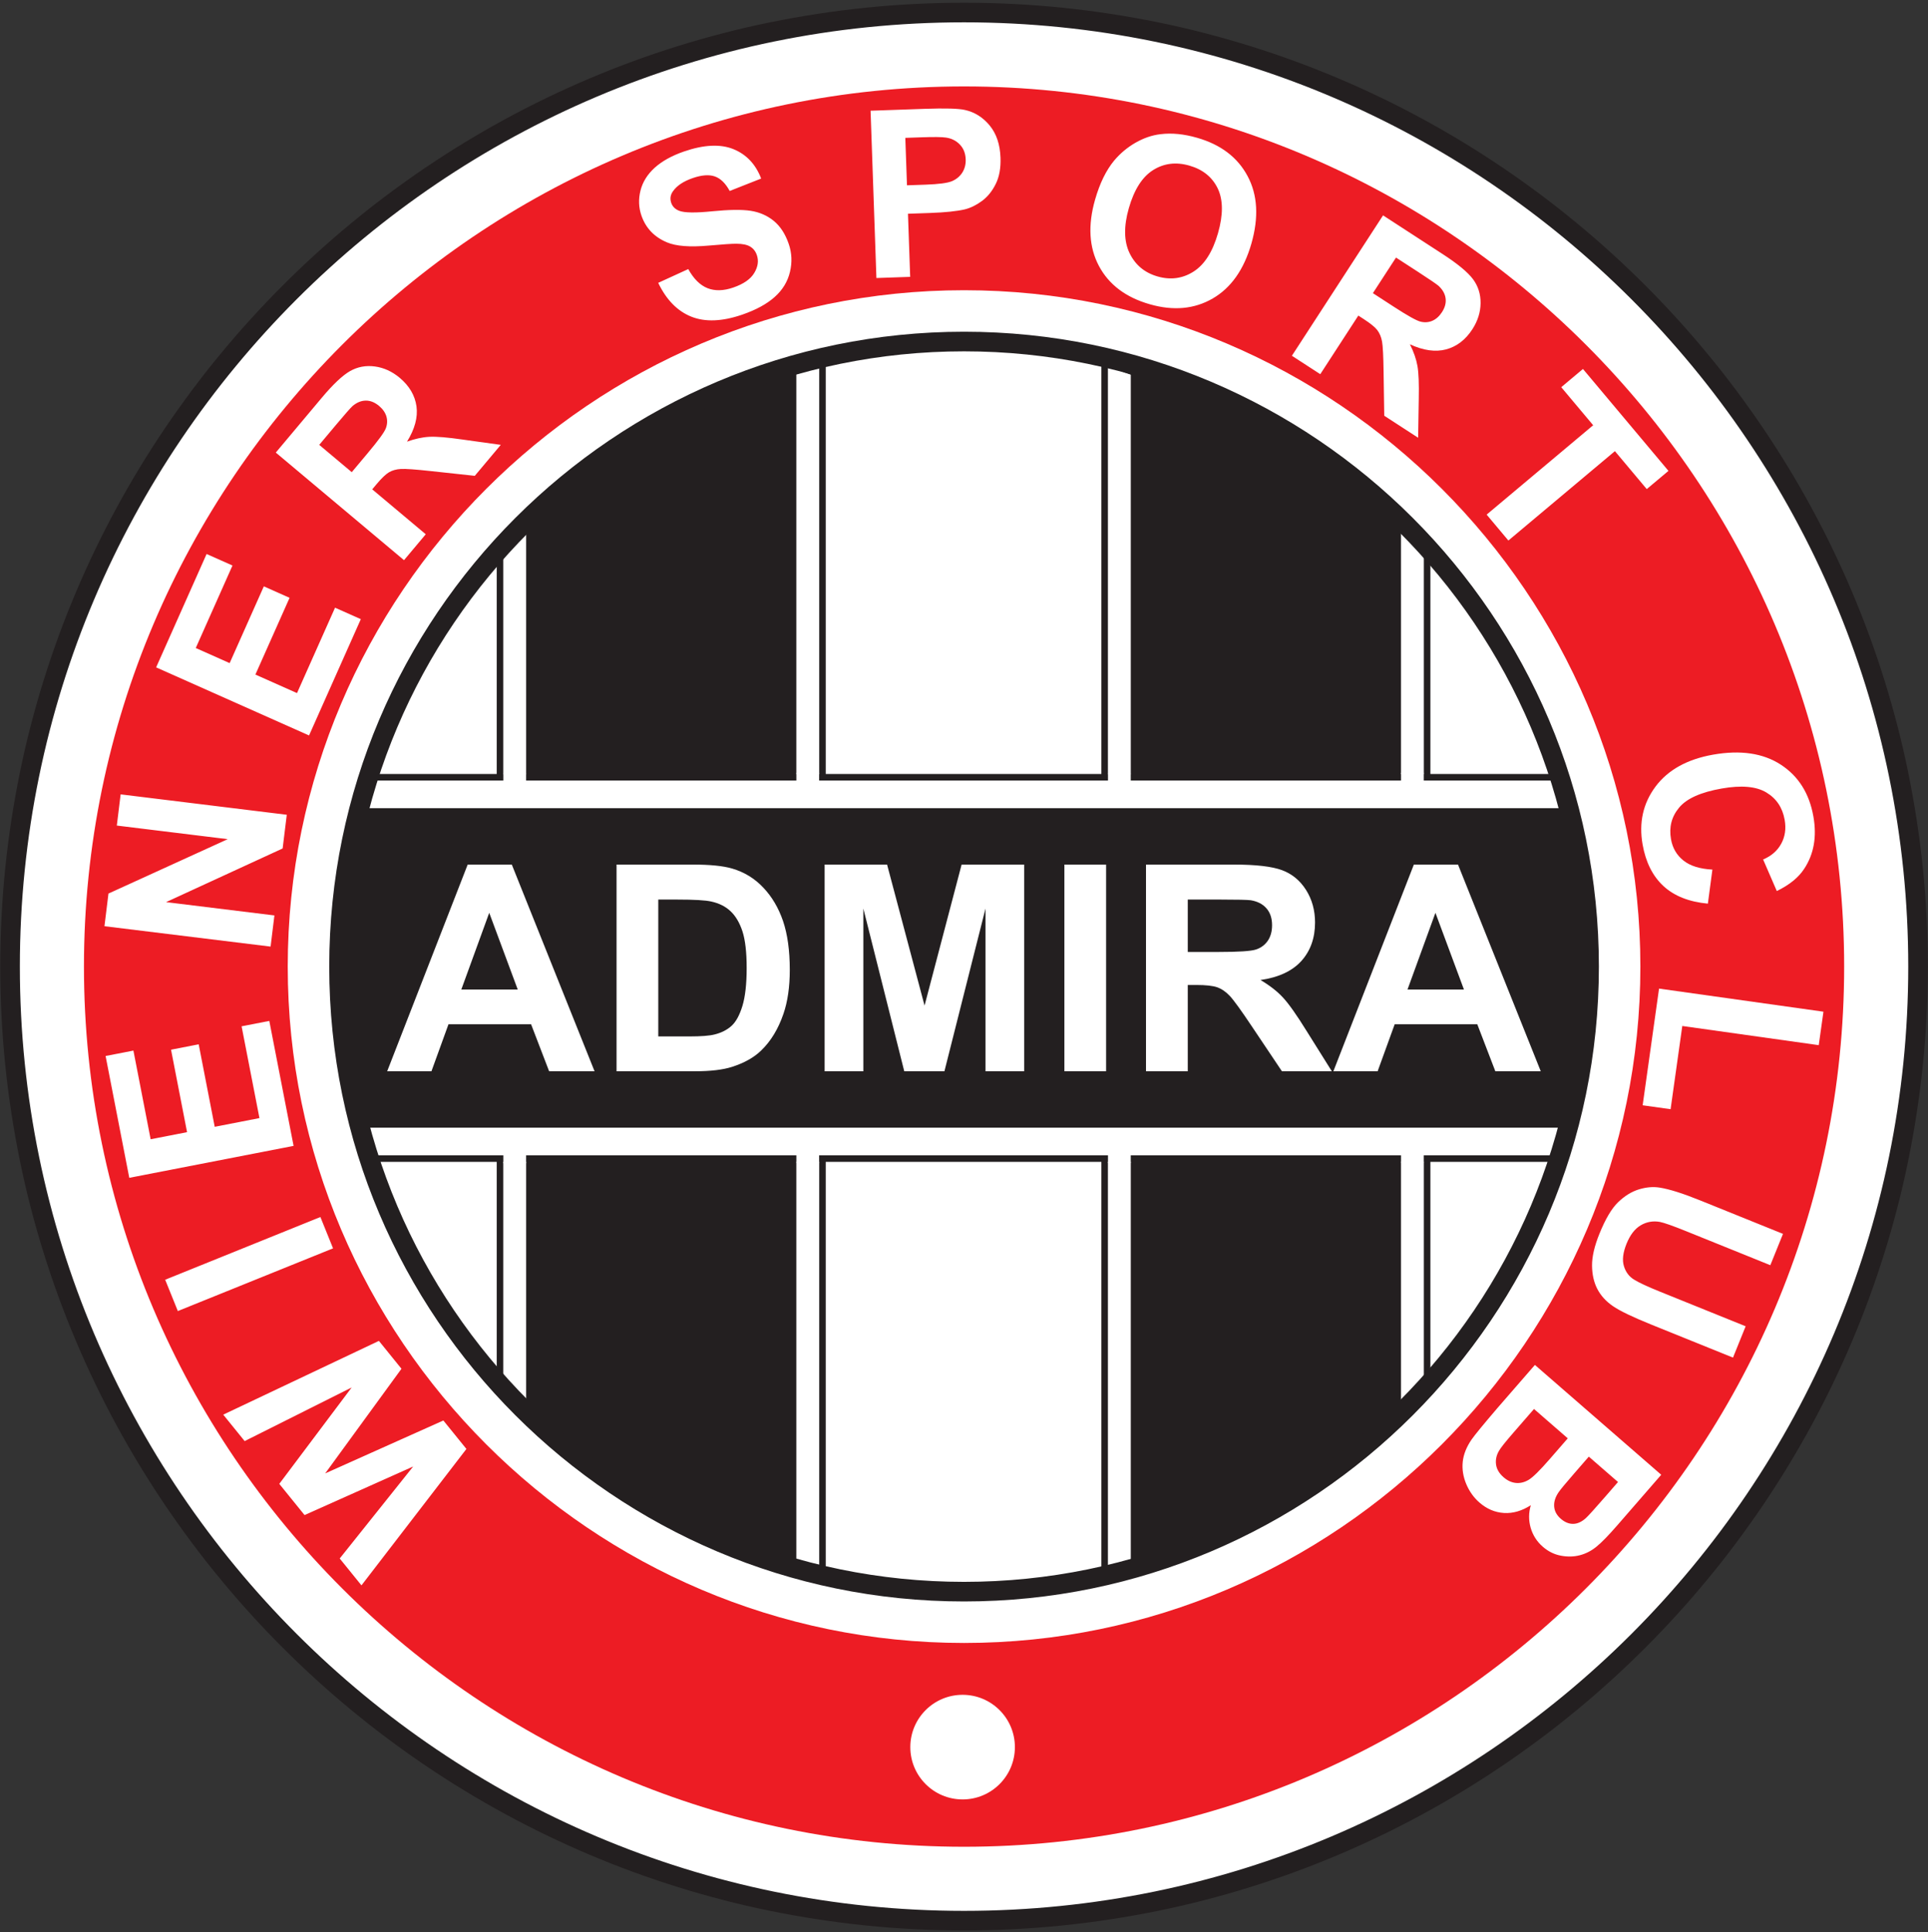 <?xml version="1.0" encoding="UTF-8"?>
<svg xmlns="http://www.w3.org/2000/svg" xmlns:xlink="http://www.w3.org/1999/xlink" width="476pt" height="477pt" viewBox="0 0 476 477" version="1.1">
<rect x="0" y="0" width="476" height="477" fill="#333333" stroke="none"/>
<g id="surface1">
<path style=" stroke:none;fill-rule:evenodd;fill:rgb(100%,100%,100%);fill-opacity:1;" d="M 238.016 474.152 C 367.691 474.152 473.547 368.301 473.547 238.621 C 473.547 108.945 367.691 3.094 238.016 3.094 C 108.34 3.094 2.484 108.945 2.484 238.621 C 2.484 368.301 108.34 474.152 238.016 474.152 "/>
<path style=" stroke:none;fill-rule:evenodd;fill:rgb(13.699%,12.199%,12.5%);fill-opacity:1;" d="M 0.062 238.621 C 0.062 369.828 106.805 476.574 238.016 476.574 C 369.223 476.574 475.965 369.828 475.965 238.621 C 475.965 107.414 369.223 0.672 238.016 0.672 C 106.805 0.672 0.062 107.414 0.062 238.621 Z M 4.902 238.621 C 4.902 110.086 109.477 5.512 238.016 5.512 C 366.551 5.512 471.125 110.086 471.125 238.621 C 471.125 367.16 366.551 471.734 238.016 471.734 C 109.477 471.734 4.902 367.16 4.902 238.621 "/>
<path style=" stroke:none;fill-rule:evenodd;fill:rgb(92.899%,10.999%,14.099%);fill-opacity:1;" d="M 238.016 455.91 C 357.695 455.91 455.301 358.305 455.301 238.621 C 455.301 118.941 357.695 21.336 238.016 21.336 C 118.332 21.336 20.727 118.941 20.727 238.621 C 20.727 358.305 118.332 455.91 238.016 455.91 "/>
<path style=" stroke:none;fill-rule:evenodd;fill:rgb(100%,100%,100%);fill-opacity:1;" d="M 238.016 405.598 C 329.926 405.598 404.988 330.535 404.988 238.621 C 404.988 146.711 329.926 71.648 238.016 71.648 C 146.102 71.648 71.039 146.711 71.039 238.621 C 71.039 330.535 146.102 405.598 238.016 405.598 "/>
<path style=" stroke:none;fill-rule:evenodd;fill:rgb(100%,100%,100%);fill-opacity:1;" d="M 238.016 392.934 C 322.953 392.934 392.324 323.562 392.324 238.621 C 392.324 153.684 322.953 84.312 238.016 84.312 C 153.074 84.312 83.703 153.684 83.703 238.621 C 83.703 323.562 153.074 392.934 238.016 392.934 "/>
<path style=" stroke:none;fill-rule:evenodd;fill:rgb(100%,100%,100%);fill-opacity:1;" d="M 203.059 388.566 L 157.199 370.008 L 123.441 342.391 L 123.441 133.492 L 160.43 105.789 L 203.059 87.449 L 203.059 388.566 "/>
<path style=" stroke:none;fill-rule:evenodd;fill:rgb(13.699%,12.199%,12.5%);fill-opacity:1;" d="M 202.742 86.711 L 160.02 105.086 L 122.637 133.09 L 122.637 342.77 L 156.785 370.711 L 203.867 389.766 L 203.867 86.227 Z M 202.254 88.676 C 202.254 91.098 202.254 385.004 202.254 387.371 C 200.145 386.516 157.836 369.395 157.613 369.309 C 157.43 369.152 124.828 342.48 124.25 342.008 C 124.25 341.246 124.25 134.699 124.25 133.898 C 124.883 133.422 160.684 106.605 160.836 106.492 C 161.004 106.418 200.121 89.594 202.254 88.676 "/>
<path style=" stroke:none;fill-rule:evenodd;fill:rgb(13.699%,12.199%,12.5%);fill-opacity:1;" d="M 196.605 387.223 L 159.352 372.699 L 129.898 348.223 L 129.898 127.395 L 161.234 104.801 L 196.605 89.215 L 196.605 387.223 "/>
<path style=" stroke:none;fill-rule:evenodd;fill:rgb(100%,100%,100%);fill-opacity:1;" d="M 352.34 135.859 L 352.34 342.844 L 309.172 376.734 L 272.723 388.031 L 272.723 89.336 L 312.129 103.457 L 352.34 135.859 "/>
<path style=" stroke:none;fill-rule:evenodd;fill:rgb(13.699%,12.199%,12.5%);fill-opacity:1;" d="M 271.918 89.336 L 271.918 389.125 L 309.551 377.461 L 353.145 343.234 L 353.145 135.473 L 312.527 102.742 L 271.918 88.188 Z M 273.531 90.48 C 275.566 91.211 311.48 104.082 311.727 104.172 C 311.938 104.336 350.941 135.77 351.531 136.246 C 351.531 137.012 351.531 341.672 351.531 342.449 C 350.926 342.926 309.02 375.824 308.789 376.008 C 308.516 376.094 275.496 386.324 273.531 386.934 C 273.531 384.77 273.531 92.746 273.531 90.48 "/>
<path style=" stroke:none;fill-rule:evenodd;fill:rgb(13.699%,12.199%,12.5%);fill-opacity:1;" d="M 345.887 129.008 L 345.887 348.492 L 314.012 373.508 L 279.18 387.223 L 279.18 89.484 L 322.887 107.762 L 345.887 129.008 "/>
<path style=" stroke:none;fill-rule:evenodd;fill:rgb(100%,100%,100%);fill-opacity:1;" d="M 86.797 204.121 L 90.629 191.879 L 384.754 191.879 L 388.988 207.145 L 392.215 235.789 L 390.805 258.789 L 384.75 286.02 L 91.031 286.02 L 86.191 269.078 L 83.77 249.508 L 84.305 225.031 L 86.797 204.121 "/>
<path style=" stroke:none;fill-rule:evenodd;fill:rgb(13.699%,12.199%,12.5%);fill-opacity:1;" d="M 384.754 191.074 L 90.035 191.074 L 86.004 203.949 L 83.508 224.938 L 82.961 249.492 L 85.391 269.176 L 90.422 286.828 L 385.398 286.828 L 391.594 258.965 L 393.023 235.84 L 389.789 207.055 L 385.367 191.074 Z M 384.141 192.688 C 384.441 193.777 388.211 207.363 388.211 207.363 L 391.414 235.883 L 389.996 258.738 C 389.996 258.738 384.371 284.008 384.105 285.215 C 382.816 285.215 92.848 285.215 91.641 285.215 C 91.328 284.121 86.965 268.855 86.965 268.855 L 84.57 249.41 L 85.113 225.051 C 85.113 225.051 87.57 204.438 87.59 204.289 C 87.629 204.156 90.902 193.711 91.223 192.688 C 92.398 192.688 382.922 192.688 384.141 192.688 "/>
<path style=" stroke:none;fill-rule:evenodd;fill:rgb(13.699%,12.199%,12.5%);fill-opacity:1;" d="M 81.285 238.621 C 81.285 325.043 151.594 395.352 238.016 395.352 C 324.438 395.352 394.746 325.043 394.746 238.621 C 394.746 152.203 324.438 81.891 238.016 81.891 C 151.594 81.891 81.285 152.203 81.285 238.621 Z M 86.125 238.621 C 86.125 154.871 154.262 86.734 238.016 86.734 C 321.766 86.734 389.902 154.871 389.902 238.621 C 389.902 322.375 321.766 390.512 238.016 390.512 C 154.262 390.512 86.125 322.375 86.125 238.621 "/>
<path style=" stroke:none;fill-rule:evenodd;fill:rgb(13.699%,12.199%,12.5%);fill-opacity:1;" d="M 86.996 199.512 L 387.172 199.512 L 392.016 218.441 L 392.215 237.406 L 392.215 255.359 L 387.574 278.391 L 88.406 278.391 L 83.367 253.34 L 82.914 240.027 L 83.969 222.879 L 86.996 199.512 "/>
<path style=" stroke:none;fill-rule:evenodd;fill:rgb(100%,100%,100%);fill-opacity:1;" d="M 129.891 193.148 L 124.266 193.148 L 124.266 190.957 L 129.891 190.957 L 129.891 193.148 "/>
<path style=" stroke:none;fill-rule:evenodd;fill:rgb(100%,100%,100%);fill-opacity:1;" d="M 202.234 193.051 L 196.613 193.051 L 196.613 190.855 L 202.234 190.855 L 202.234 193.051 "/>
<path style=" stroke:none;fill-rule:evenodd;fill:rgb(100%,100%,100%);fill-opacity:1;" d="M 279.172 193.148 L 273.547 193.148 L 273.547 190.957 L 279.172 190.957 L 279.172 193.148 "/>
<path style=" stroke:none;fill-rule:evenodd;fill:rgb(100%,100%,100%);fill-opacity:1;" d="M 351.516 193 L 345.895 193 L 345.895 190.805 L 351.516 190.805 L 351.516 193 "/>
<path style=" stroke:none;fill-rule:evenodd;fill:rgb(100%,100%,100%);fill-opacity:1;" d="M 351.516 287.004 L 345.895 287.004 L 345.895 284.812 L 351.516 284.812 L 351.516 287.004 "/>
<path style=" stroke:none;fill-rule:evenodd;fill:rgb(100%,100%,100%);fill-opacity:1;" d="M 279.172 287.082 L 273.547 287.082 L 273.547 284.887 L 279.172 284.887 L 279.172 287.082 "/>
<path style=" stroke:none;fill-rule:evenodd;fill:rgb(100%,100%,100%);fill-opacity:1;" d="M 202.234 287.031 L 196.613 287.031 L 196.613 284.836 L 202.234 284.836 L 202.234 287.031 "/>
<path style=" stroke:none;fill-rule:evenodd;fill:rgb(100%,100%,100%);fill-opacity:1;" d="M 129.891 287.156 L 124.266 287.156 L 124.266 284.961 L 129.891 284.961 L 129.891 287.156 "/>
<path style=" stroke:none;fill-rule:evenodd;fill:rgb(100%,100%,100%);fill-opacity:1;" d="M 250.566 431.309 C 250.566 438.441 244.785 444.223 237.656 444.223 C 230.527 444.223 224.746 438.441 224.746 431.309 C 224.746 424.18 230.527 418.398 237.656 418.398 C 244.785 418.398 250.566 424.18 250.566 431.309 "/>
<path style=" stroke:none;fill-rule:nonzero;fill:rgb(100%,100%,100%);fill-opacity:1;" d="M 146.789 264.461 L 135.574 264.461 L 131.121 252.867 L 110.723 252.867 L 106.52 264.461 L 95.59 264.461 L 115.465 213.438 L 126.359 213.438 Z M 127.82 244.277 L 120.785 225.344 L 113.895 244.277 Z M 152.219 213.438 L 171.051 213.438 C 175.289 213.438 178.523 213.762 180.754 214.414 C 183.75 215.293 186.316 216.859 188.441 219.117 C 190.578 221.363 192.207 224.117 193.324 227.375 C 194.43 230.641 194.988 234.656 194.988 239.445 C 194.988 243.637 194.465 247.262 193.418 250.301 C 192.148 254.008 190.328 257.012 187.953 259.309 C 186.172 261.055 183.762 262.406 180.719 263.383 C 178.449 264.105 175.41 264.461 171.598 264.461 L 152.219 264.461 Z M 162.52 222.074 L 162.52 255.863 L 170.207 255.863 C 173.078 255.863 175.16 255.707 176.441 255.375 C 178.105 254.961 179.496 254.258 180.602 253.258 C 181.703 252.262 182.598 250.609 183.297 248.328 C 183.988 246.047 184.344 242.926 184.344 238.98 C 184.344 235.035 183.988 232.02 183.297 229.902 C 182.598 227.789 181.621 226.137 180.375 224.961 C 179.117 223.773 177.523 222.977 175.602 222.562 C 174.164 222.23 171.348 222.074 167.141 222.074 Z M 203.59 264.461 L 203.59 213.438 L 219.008 213.438 L 228.262 248.246 L 237.41 213.438 L 252.867 213.438 L 252.867 264.461 L 243.305 264.461 L 243.305 224.297 L 233.168 264.461 L 223.25 264.461 L 213.152 224.297 L 213.152 264.461 Z M 262.785 264.461 L 262.785 213.438 L 273.086 213.438 L 273.086 264.461 Z M 282.934 264.461 L 282.934 213.438 L 304.625 213.438 C 310.078 213.438 314.035 213.902 316.508 214.816 C 318.977 215.73 320.961 217.359 322.445 219.699 C 323.93 222.051 324.668 224.727 324.668 227.742 C 324.668 231.566 323.539 234.738 321.293 237.234 C 319.051 239.715 315.676 241.297 311.195 241.938 C 313.43 243.246 315.27 244.672 316.719 246.227 C 318.172 247.781 320.117 250.539 322.578 254.508 L 328.812 264.461 L 316.492 264.461 L 309.047 253.355 C 306.395 249.387 304.59 246.891 303.617 245.859 C 302.641 244.824 301.609 244.125 300.516 243.73 C 299.422 243.352 297.699 243.16 295.324 243.16 L 293.246 243.16 L 293.246 264.461 Z M 293.246 235.012 L 300.859 235.012 C 305.805 235.012 308.891 234.812 310.125 234.395 C 311.352 233.98 312.312 233.254 313.012 232.23 C 313.703 231.211 314.059 229.938 314.059 228.406 C 314.059 226.684 313.598 225.309 312.68 224.25 C 311.766 223.191 310.469 222.527 308.797 222.242 C 307.965 222.133 305.457 222.074 301.273 222.074 L 293.246 222.074 Z M 380.395 264.461 L 369.18 264.461 L 364.727 252.867 L 344.328 252.867 L 340.121 264.461 L 329.195 264.461 L 349.066 213.438 L 359.965 213.438 Z M 361.426 244.277 L 354.391 225.344 L 347.5 244.277 Z M 361.426 244.277 "/>
<path style=" stroke:none;fill-rule:nonzero;fill:rgb(100%,100%,100%);fill-opacity:1;" d="M 115.152 357.703 L 89.242 391.379 L 83.871 384.746 L 102.008 362.035 L 75.195 374.027 L 68.953 366.32 L 86.824 342.523 L 60.402 355.762 L 55.113 349.234 L 93.547 331.023 L 99.117 337.906 L 80.285 363.742 L 109.461 350.676 Z M 82.227 308.18 L 43.906 323.66 L 40.781 315.926 L 79.102 300.445 Z M 72.484 282.883 L 31.918 290.77 L 26.07 260.695 L 32.938 259.359 L 37.191 281.246 L 46.184 279.496 L 42.227 259.137 L 49.055 257.809 L 53.012 278.172 L 64.055 276.023 L 59.648 253.363 L 66.488 252.035 Z M 66.805 233.688 L 25.789 228.652 L 26.777 220.594 L 56.227 207.164 L 28.84 203.805 L 29.785 196.105 L 70.801 201.141 L 69.781 209.461 L 41 222.707 L 67.75 225.992 Z M 76.301 181.562 L 38.547 164.754 L 51.008 136.766 L 57.398 139.609 L 48.332 159.977 L 56.699 163.703 L 65.137 144.754 L 71.492 147.582 L 63.055 166.531 L 73.328 171.105 L 82.719 150.02 L 89.082 152.852 Z M 99.746 138.289 L 68.09 111.727 L 79.383 98.27 C 82.219 94.883 84.566 92.672 86.422 91.613 C 88.277 90.559 90.32 90.172 92.543 90.469 C 94.777 90.773 96.816 91.707 98.691 93.277 C 101.062 95.27 102.445 97.621 102.824 100.312 C 103.195 103 102.418 105.914 100.484 109.027 C 102.461 108.324 104.301 107.922 106.023 107.836 C 107.742 107.746 110.469 107.973 114.211 108.512 L 123.633 109.824 L 117.219 117.469 L 106.449 116.305 C 102.605 115.887 100.121 115.707 98.973 115.773 C 97.824 115.84 96.852 116.117 96.039 116.59 C 95.234 117.07 94.219 118.039 92.98 119.512 L 91.898 120.805 L 105.113 131.895 Z M 86.844 116.562 L 90.809 111.836 C 93.379 108.77 94.863 106.746 95.246 105.766 C 95.625 104.789 95.68 103.812 95.41 102.848 C 95.133 101.887 94.531 101.004 93.582 100.207 C 92.512 99.312 91.414 98.879 90.285 98.898 C 89.148 98.914 88.062 99.371 87.016 100.262 C 86.516 100.723 85.172 102.246 82.996 104.84 L 78.816 109.824 Z M 162.504 69.828 L 169.922 66.43 C 171.266 68.855 172.855 70.426 174.691 71.148 C 176.516 71.863 178.625 71.816 181.027 70.988 C 183.566 70.117 185.301 68.918 186.211 67.395 C 187.133 65.875 187.348 64.398 186.852 62.961 C 186.531 62.031 185.988 61.344 185.223 60.887 C 184.461 60.414 183.32 60.176 181.801 60.172 C 180.77 60.16 178.465 60.32 174.898 60.633 C 170.309 61.047 166.895 60.773 164.668 59.832 C 161.527 58.512 159.426 56.305 158.359 53.211 C 157.672 51.219 157.598 49.168 158.129 47.043 C 158.66 44.926 159.836 43.047 161.641 41.406 C 163.461 39.773 165.859 38.438 168.863 37.402 C 173.773 35.711 177.828 35.516 181.051 36.809 C 184.27 38.113 186.559 40.531 187.922 44.078 L 180.152 47.145 C 179.125 45.246 177.898 44.051 176.488 43.559 C 175.074 43.062 173.258 43.195 171.039 43.961 C 168.746 44.75 167.105 45.836 166.141 47.227 C 165.508 48.113 165.367 49.066 165.715 50.078 C 166.035 51.004 166.699 51.66 167.707 52.047 C 168.988 52.543 171.707 52.582 175.855 52.16 C 180.012 51.75 183.172 51.711 185.344 52.043 C 187.516 52.383 189.406 53.207 191.031 54.527 C 192.648 55.855 193.883 57.754 194.73 60.219 C 195.5 62.453 195.605 64.77 195.027 67.145 C 194.457 69.531 193.203 71.59 191.254 73.32 C 189.309 75.059 186.633 76.512 183.238 77.68 C 178.301 79.379 174.113 79.547 170.68 78.176 C 167.246 76.805 164.516 74.02 162.504 69.828 Z M 216.375 68.637 L 214.934 27.336 L 228.309 26.867 C 233.375 26.691 236.691 26.785 238.242 27.148 C 240.629 27.68 242.668 28.957 244.336 30.977 C 246.004 33 246.898 35.652 247.012 38.934 C 247.102 41.473 246.715 43.625 245.852 45.379 C 244.988 47.141 243.871 48.535 242.484 49.578 C 241.102 50.605 239.684 51.312 238.234 51.68 C 236.258 52.145 233.379 52.445 229.602 52.578 L 224.168 52.766 L 224.711 68.348 Z M 223.512 34.035 L 223.922 45.746 L 228.48 45.59 C 231.77 45.473 233.965 45.188 235.055 44.715 C 236.145 44.242 236.984 43.539 237.59 42.594 C 238.18 41.648 238.461 40.57 238.418 39.348 C 238.367 37.848 237.883 36.625 236.961 35.672 C 236.055 34.734 234.906 34.156 233.551 33.965 C 232.547 33.809 230.543 33.789 227.543 33.895 Z M 270.363 49.281 C 271.523 45.23 273.102 42.008 275.098 39.609 C 276.586 37.852 278.336 36.383 280.359 35.223 C 282.383 34.07 284.438 33.367 286.52 33.125 C 289.297 32.781 292.297 33.078 295.531 34.008 C 301.387 35.688 305.551 38.84 308.02 43.484 C 310.496 48.117 310.805 53.672 308.953 60.137 C 307.113 66.555 303.926 71.066 299.398 73.691 C 294.875 76.309 289.691 76.785 283.867 75.113 C 277.957 73.422 273.773 70.27 271.32 65.672 C 268.867 61.062 268.551 55.598 270.363 49.281 Z M 278.699 51.383 C 277.41 55.879 277.477 59.59 278.883 62.504 C 280.301 65.422 282.605 67.336 285.805 68.254 C 288.996 69.168 291.949 68.773 294.668 67.051 C 297.371 65.336 299.387 62.18 300.707 57.574 C 302.012 53.023 301.988 49.34 300.645 46.523 C 299.285 43.711 296.953 41.832 293.652 40.887 C 290.34 39.934 287.352 40.309 284.676 41.996 C 282.008 43.684 280.012 46.801 278.699 51.383 Z M 318.953 87.828 L 341.461 53.168 L 356.195 62.738 C 359.902 65.145 362.383 67.203 363.66 68.914 C 364.934 70.625 365.562 72.605 365.539 74.852 C 365.512 77.102 364.832 79.246 363.504 81.293 C 361.816 83.895 359.648 85.551 357.023 86.254 C 354.402 86.949 351.414 86.535 348.09 84.996 C 349.027 86.867 349.652 88.648 349.949 90.344 C 350.246 92.039 350.355 94.773 350.273 98.551 L 350.121 108.066 L 341.754 102.633 L 341.59 91.801 C 341.539 87.938 341.414 85.445 341.211 84.312 C 341.004 83.184 340.609 82.25 340.043 81.504 C 339.469 80.762 338.383 79.871 336.766 78.824 L 335.355 77.906 L 325.961 92.375 Z M 338.949 72.371 L 344.121 75.73 C 347.48 77.91 349.668 79.137 350.688 79.398 C 351.703 79.656 352.676 79.59 353.605 79.203 C 354.523 78.812 355.324 78.105 356.004 77.066 C 356.762 75.895 357.055 74.754 356.898 73.637 C 356.746 72.512 356.16 71.488 355.148 70.555 C 354.629 70.117 352.953 68.969 350.113 67.125 L 344.656 63.586 Z M 367.035 127.043 L 393.336 104.977 L 385.453 95.586 L 390.812 91.09 L 411.922 116.246 L 406.562 120.742 L 398.703 111.375 L 372.402 133.441 Z M 422.77 214.676 L 421.652 223.082 C 416.992 222.645 413.34 221.195 410.676 218.734 C 408.027 216.281 406.309 212.859 405.539 208.492 C 404.586 203.09 405.648 198.32 408.723 194.191 C 411.805 190.062 416.551 187.43 422.945 186.301 C 429.719 185.105 435.289 185.934 439.656 188.77 C 444.016 191.605 446.703 195.867 447.707 201.574 C 448.586 206.547 447.832 210.855 445.434 214.48 C 444.027 216.645 441.766 218.469 438.672 219.973 L 435.293 212.176 C 437.324 211.328 438.812 210.031 439.766 208.281 C 440.719 206.539 440.996 204.574 440.613 202.395 C 440.082 199.383 438.57 197.117 436.07 195.625 C 433.578 194.129 429.906 193.809 425.055 194.664 C 419.91 195.57 416.402 197.137 414.551 199.379 C 412.688 201.613 412.023 204.211 412.547 207.168 C 412.93 209.355 413.953 211.109 415.625 212.441 C 417.285 213.77 419.672 214.512 422.77 214.676 Z M 409.598 244.055 L 450.188 249.758 L 449.027 258.02 L 415.336 253.285 L 412.449 273.828 L 405.551 272.859 Z M 440.199 304.605 L 437.074 312.34 L 416.32 303.957 C 413.031 302.625 410.848 301.859 409.801 301.652 C 408.098 301.352 406.52 301.637 405.07 302.492 C 403.613 303.355 402.453 304.871 401.578 307.027 C 400.691 309.223 400.469 311.062 400.918 312.543 C 401.359 314.02 402.195 315.133 403.406 315.883 C 404.629 316.645 406.75 317.629 409.785 318.855 L 430.98 327.418 L 427.855 335.152 L 407.73 327.02 C 403.125 325.16 399.965 323.645 398.23 322.457 C 396.5 321.27 395.215 319.855 394.355 318.203 C 393.508 316.555 393.074 314.621 393.055 312.438 C 393.039 310.238 393.648 307.621 394.875 304.59 C 396.352 300.934 397.895 298.328 399.504 296.777 C 401.113 295.23 402.816 294.184 404.605 293.629 C 406.398 293.078 408.105 292.926 409.727 293.18 C 412.129 293.555 415.469 294.613 419.758 296.348 Z M 410.137 364.074 L 399.301 376.543 C 397.152 379.012 395.449 380.77 394.184 381.797 C 392.926 382.836 391.555 383.543 390.07 383.934 C 388.586 384.324 387.031 384.363 385.387 384.055 C 383.746 383.754 382.25 383.016 380.906 381.848 C 379.445 380.578 378.445 379.016 377.906 377.172 C 377.375 375.32 377.387 373.461 377.945 371.586 C 375.746 373 373.527 373.645 371.312 373.508 C 369.09 373.371 367.078 372.516 365.277 370.949 C 363.859 369.719 362.766 368.191 361.996 366.363 C 361.234 364.539 360.941 362.707 361.133 360.871 C 361.328 359.039 362.059 357.199 363.328 355.359 C 364.129 354.219 366.258 351.621 369.719 347.578 L 378.949 336.961 Z M 399.465 365.863 L 392.258 359.598 L 388.672 363.723 C 386.535 366.176 385.246 367.73 384.801 368.391 C 383.992 369.57 383.621 370.742 383.703 371.898 C 383.785 373.051 384.332 374.062 385.344 374.941 C 386.309 375.781 387.32 376.203 388.383 376.195 C 389.453 376.184 390.504 375.703 391.535 374.77 C 392.152 374.207 393.746 372.445 396.324 369.48 Z M 387.062 355.082 L 378.727 347.836 L 373.664 353.66 C 371.688 355.934 370.496 357.422 370.098 358.145 C 369.449 359.227 369.207 360.355 369.352 361.512 C 369.5 362.676 370.129 363.742 371.23 364.703 C 372.168 365.516 373.16 365.973 374.207 366.09 C 375.258 366.199 376.305 365.965 377.348 365.363 C 378.391 364.766 380.156 363.027 382.645 360.164 L 387.062 355.082 "/>
</g>
</svg>

